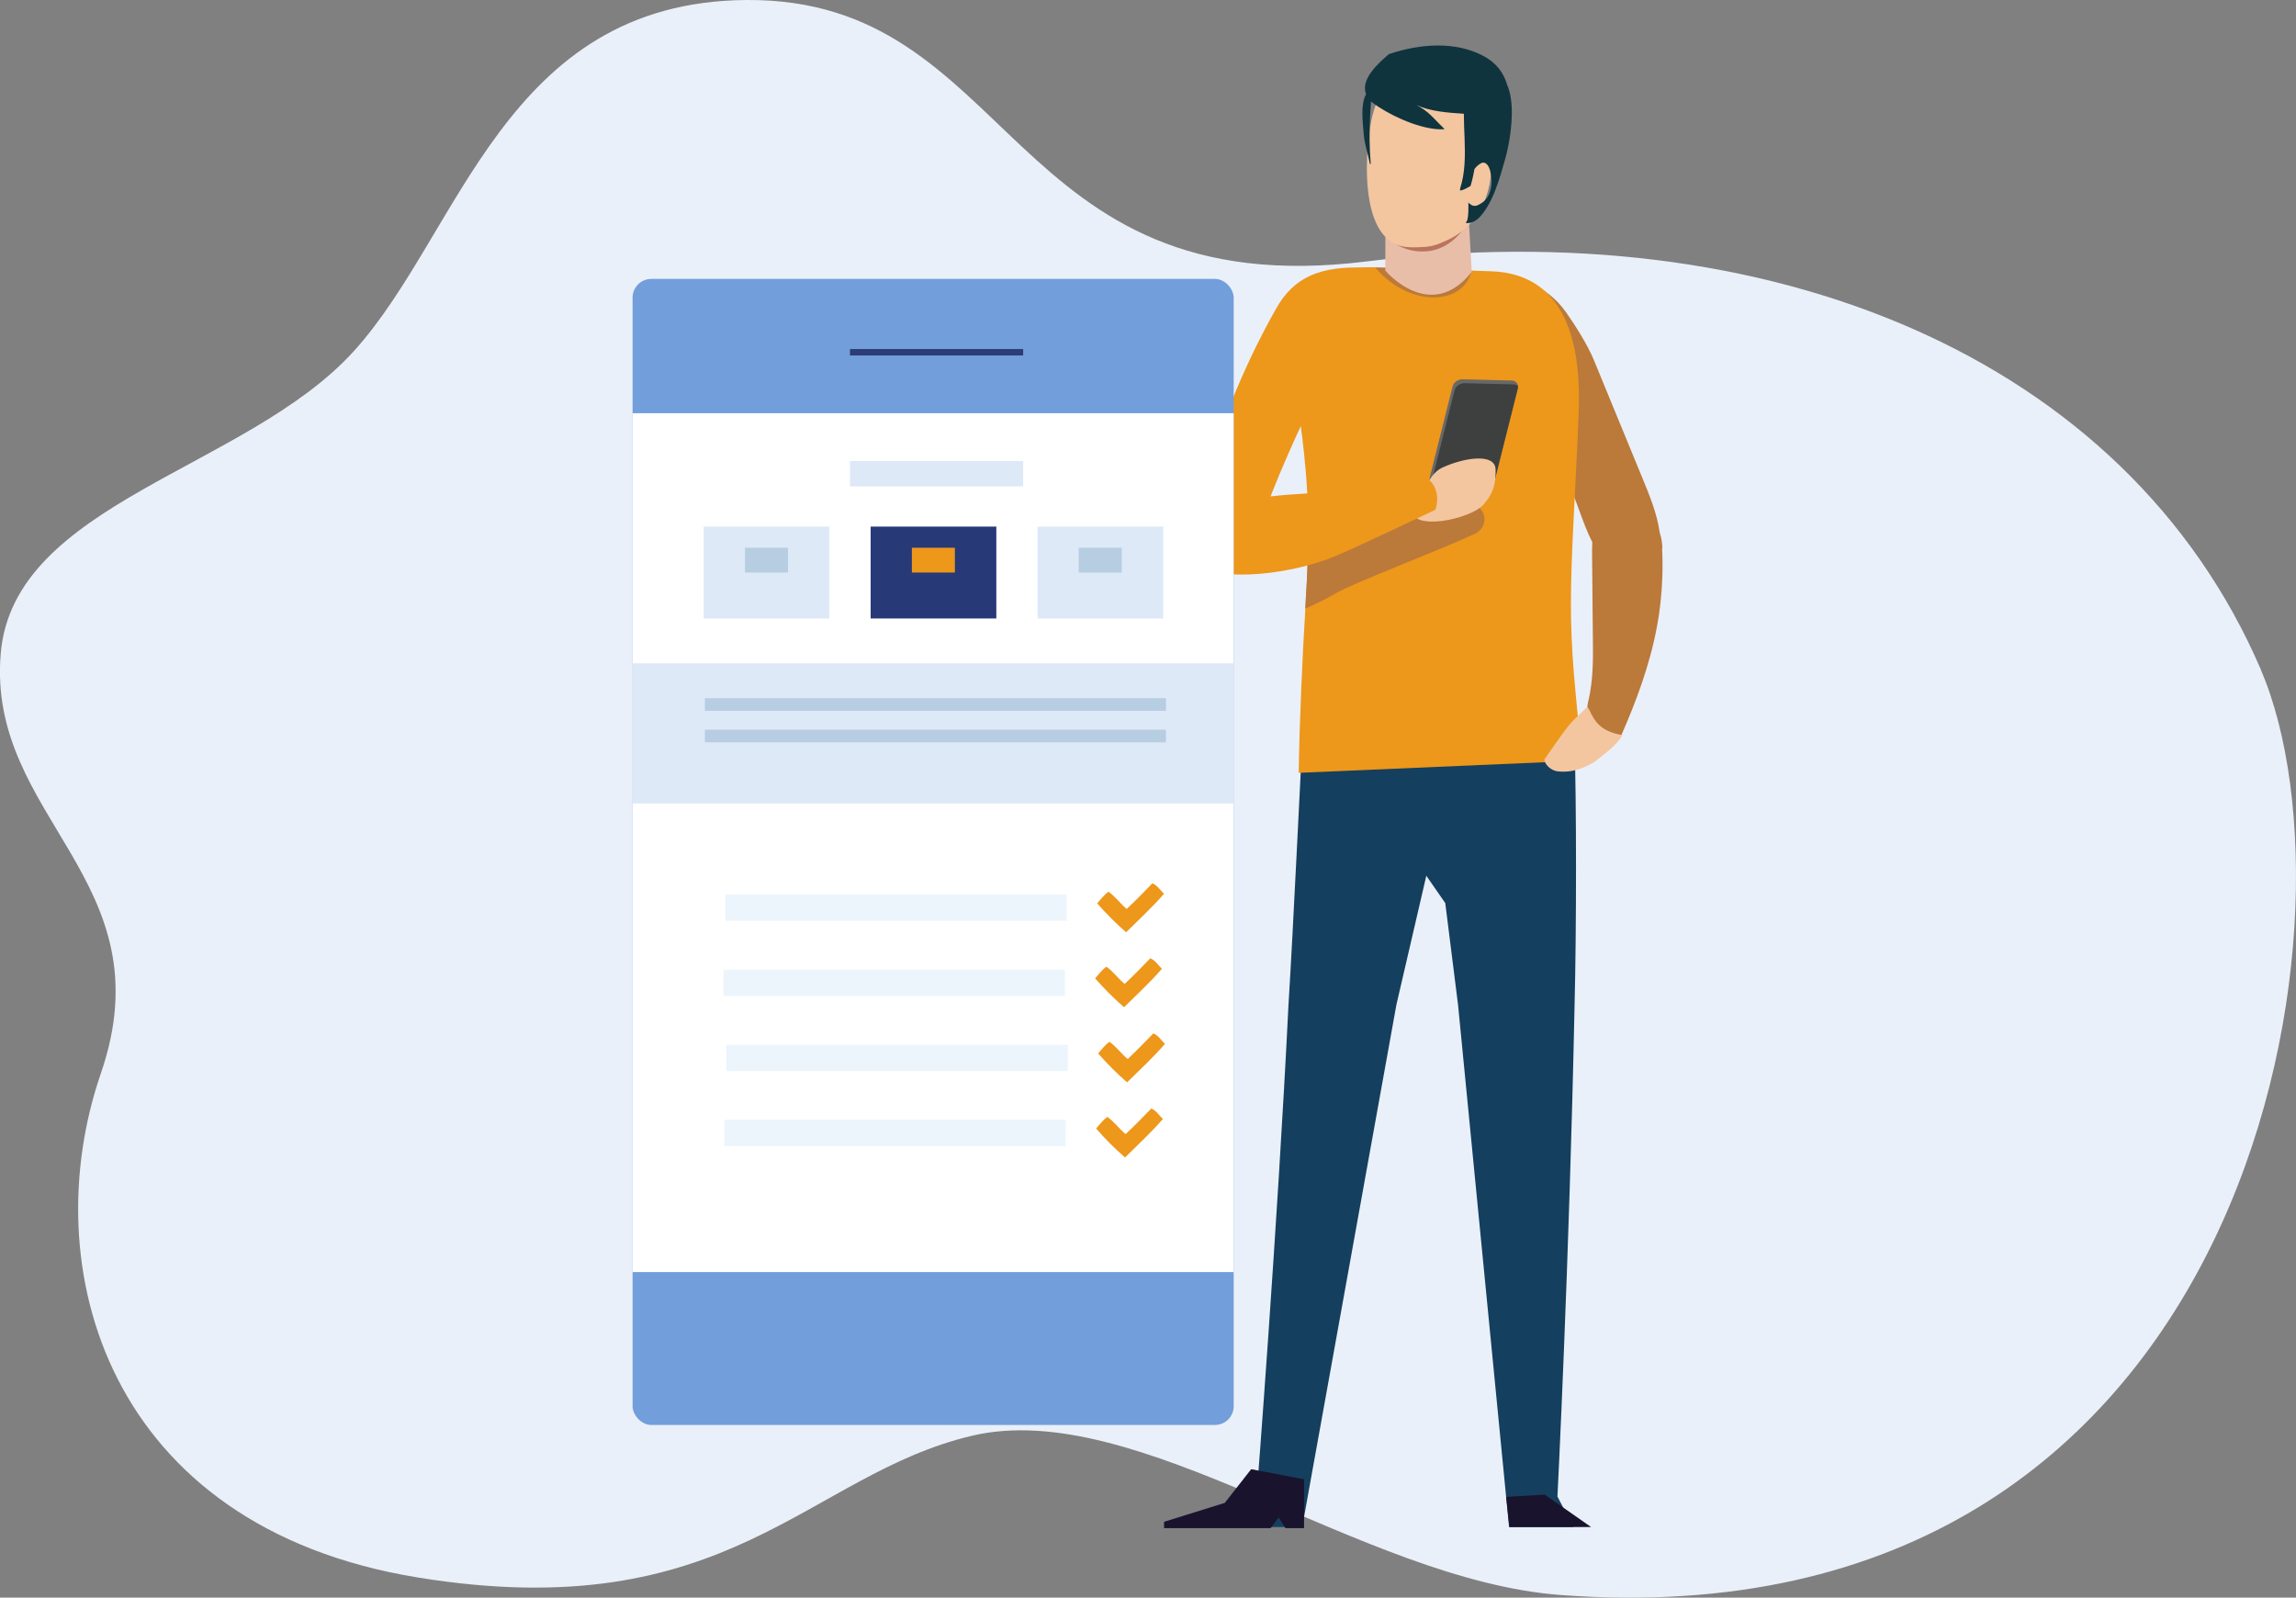<?xml version="1.0" encoding="UTF-8"?>
<svg id="_レイヤー_2" data-name="レイヤー 2" xmlns="http://www.w3.org/2000/svg" width="188.92" height="131.46" viewBox="0 0 188.92 131.46">
  <rect x="0" y="0" width="188.92" height="131.46" fill="#808080" stroke="none"/>
  <g id="_レイヤー_1-2" data-name="レイヤー 1">
    <g>
      <path d="M186.03,55.12c8.84,20.55-.51,80.41-57.64,76.12-16.39-1.23-34.77-16.29-48.38-13.11-13.61,3.19-20.02,15.84-45.63,11.67-25.61-4.17-31.56-25.57-26.08-41.48C13.77,72.41-1.09,67.34.06,53.77c1.05-12.41,20.21-15.14,29.04-24.86C37.93,19.19,41.48.17,61.39,0c22.18-.18,21.33,25.21,51.07,21.51,32.86-4.09,62.43,7.68,73.58,33.61Z" style="fill: #eaf0f9;"/>
      <g>
        <path d="M117.37,68.05c-.09,0-.18-.06-.2-.16l-1.42-5.42c-.03-.11.04-.23.15-.26.11-.03.23.04.26.15l1.42,5.42c.03.11-.04.23-.15.26-.02,0-.04,0-.05,0Z" style="fill: #49478a;"/>
        <path d="M129.53,60.53l-22.32-.67c-.23,4.31-.78,16.21-1.19,22.81-.91,18.46-2.61,40.22-2.61,40.22l-2.54,2.76h6.28s7.75-42.98,7.75-42.98l2.46-10.61,1.56,2.25,1.05,8.36,4.2,42.98h5.29s-1.31-2.51-1.31-2.51c0,0,.97-19.08,1.41-40.47.15-5.79.17-16.75-.02-22.14Z" style="fill: #153f5e;"/>
        <path d="M136.79,45.11c-.02-.4-.08-.86-.23-1.31-.21-1.52-.81-2.99-1.41-4.44-1.33-3.24-2.66-6.48-4-9.73-.51-1.23-1.49-2.8-2.28-3.92-1.67-2.36-4.16-3.14-7.29-3.13-1.46,0,2.43,6.16,3.36,7.67,1.37,2.22,1.82,4.93,3.96,9.13.71,1.41,1.28,3.59,2.12,5.24-.02.3-.02.61-.02.91.02,2.17.04,4.34.06,6.52.02,1.96.08,3.8-.39,5.71-.19.77.09,1.58.78,2.14,1.03.84,1.88.77,1.88.77,1.3-2.94,2.42-5.96,3-9.07.13-.67.23-1.34.3-2.01.16-1.49.21-2.99.13-4.48Z" style="fill: #bb793a;"/>
        <path d="M130.09,62.59l-23.23,1c.06-4.28.34-10.23.55-13.52.02-.21.02-.41.03-.61.14-2.12.22-4.2.2-6.42,0-.22,0-.44,0-.66-.02-.87-.06-1.77-.13-2.7-.11-1.51-.27-3.11-.51-4.85-.34-2.43-1.78-5.85-1.41-7.72.47-2.27,2.39-4.03,4.75-4.75.86-.27,1.78-.4,2.71-.37l9.65.33c6.65.23,7.37,6.94,7.2,11.56-.13,3.66-.36,7.32-.52,10.98-.2,4.99-.18,7.49.29,12.45.13,1.44.4,3.8.43,5.27Z" style="fill: #ed971b;"/>
        <path d="M121.35,43.92c-2.93,1.37-9.98,4.04-11.41,4.88-.79.46-1.65.89-2.54,1.28.02-.21.02-.41.03-.61.14-2.12.22-4.2.2-6.42,2.86-.67,5.85-1.55,7.82-2.41.79-.34,3.61-1.96,4.15-1.05.4.69,1.26,1.48,2.05,2.12.77.62.61,1.79-.3,2.22Z" style="fill: #bb793a;"/>
        <path d="M124.9,31.75c0,.07,0,.13-.01.2l-1.87,7.44c-.09.35-.46.62-.82.61l-4.05-.1c-.13,0-.25-.05-.35-.11h0c-.14-.12-.21-.31-.15-.53l1.87-7.45c.08-.34.45-.61.81-.6l4.05.1c.29,0,.49.19.52.44Z" style="fill: #686868;"/>
        <path d="M124.9,31.75c0,.07,0,.13-.01.2l-1.87,7.44c-.09.35-.46.62-.82.61l-4.05-.1c-.13,0-.25-.05-.35-.11h0c-.01-.07,0-.14.01-.21l1.87-7.45c.08-.34.45-.61.82-.6l4.05.1c.14,0,.25.05.35.12Z" style="fill: #3d403f;"/>
        <path d="M118.69,38.47c-1.38.63-1.6,2.68-2.14,3.41-.66.88.68,1.17,2.14.98,1.3-.17,2.9-.74,3.42-1.39.44-.55,1-1.2.95-2.85-.04-1.35-2.56-.98-4.37-.15Z" style="fill: #f3c6a0;"/>
        <path d="M117.75,39.65c-.53-.63-1.09-.17-1.88.08-2.81.88-7.69.67-11.33,1.12.25-.61.48-1.19.69-1.71,2.15-5.12,3.42-7.28,4.24-9.12.77-1.71,4.29-7.95,2.85-8-3.67-.13-5.84.74-7.33,3.39-3.13,5.56-4.69,10.31-5.72,13.23-.67,1.89-1.53,3.1-1.66,4.93,0,.05,0,1.24,0,1.29-.04.87.1.48.53.98.04.09.08.18.13.27.95,1.77,7.33,1.43,11.61-.35,2.03-.85,8.22-3.81,8.22-3.81,0,0,.52-1.27-.35-2.31Z" style="fill: #ed971b;"/>
        <path d="M121.1,22.28c-.05.22-.13.42-.23.61-.5,1.01-1.61,1.63-3.07,1.58-1.68-.06-3.38-1-4.52-2.33-.04-.04-.08-.09-.12-.13l7.93.27Z" style="fill: #bb793a;"/>
        <path d="M113.99,17.14v5.13s3.71,4.39,7.11.1l-.3-5.23h-6.82Z" style="fill: #e8bea9;"/>
        <path d="M117.62,20.65c-.09.01-.18.02-.27.03-1.14.09-2.19-.26-3.05-1.01-.08-.07-.08-.19,0-.26.08-.08.2-.08.28-.02.78.68,1.73,1,2.76.92,1.08-.09,1.99-.63,2.73-1.62.06-.09.19-.11.27-.05.09.06.11.17.04.26-.74.99-1.69,1.59-2.76,1.76Z" style="fill: #ba745d;"/>
        <path d="M112.61,11.31c-.45,4.18.06,8.71,3.1,9.01,3.16.31,6.5-1.64,6.95-5.83s-1.63-8.14-4.64-8.83c-3.01-.69-4.96,1.46-5.4,5.65Z" style="fill: #f3c6a0;"/>
        <path d="M112.4,7.74c-.16-.43-.11-.94.23-1.51.07-.11.14-.23.24-.35.38-.53.94-1.02,1.44-1.45.02,0,.04,0,.05,0,2.5-.84,5.39-1.04,7.65.15,1.11.57,1.72,1.42,2,2.4.59,1.32.41,3.45.09,5.05-.09.44-.18.83-.28,1.16-.44,1.54-1,3.62-2.17,4.78-.24.21-.63.43-.99.38-.02,0-.04,0-.05-.01.04-.07.08-.14.12-.22.12-.47.09-.99.09-1.45.18.17.32.26.48.27.16.01.33-.05.57-.21.62-.36.83-1.05.86-1.78,0-.19-.03-.51-.1-.82,0,0,0-.01,0-.01-.06-.22-.13-.43-.25-.56-.09-.11-.2-.18-.34-.18-.19,0-.52.26-.68.48-.01.02-.03.04-.04.06-.04.22-.08.44-.13.65-.05.25-.12.49-.19.73-.27.15-.55.34-.86.38v-.16c.43-1.33.42-2.73.37-4.13-.01-.34-.03-.68-.04-1.03-.01-.32-.02-.63-.02-.95v-.05c-1.36-.09-2.74-.19-3.91-.72.45.22.84.51,1.19.84.12.11.23.22.34.34.27.27.53.55.8.81-1.55.12-3.86-.81-5.43-1.83-.23-.15-.44-.3-.63-.45h0s0,.02,0,.02c-.03.36-.05.73-.07,1.1-.07,1.32-.07,2.69.05,4.02-.02,0-.05,0-.07,0-.06-.35-.16-.7-.24-1.04-.12-.47-.23-.93-.27-1.43-.07-.96-.29-2.39.2-3.29Z" style="fill: #0f343d;"/>
        <path d="M129.5,59.23s.21,0,0,0c.35-.33.73-.71,1.1-1.06.05.06.11.12.15.2.46.97.9,1.8,2.75,2.12-.31.51-.61.91-2.31,2.21-1.25.75-2.23.86-3.01.77-.63-.07-1.11-.64-1.1-.99.88-1.24,1.8-2.64,2.42-3.25Z" style="fill: #f3c6a0;"/>
        <polygon points="127.1 122.98 123.93 123.17 124.2 125.65 130.92 125.65 127.1 122.98" style="fill: #19132e;"/>
        <polygon points="95.78 125.74 104.55 125.74 105.21 124.86 105.77 125.74 107.3 125.74 107.3 121.72 102.95 120.89 100.78 123.66 95.78 125.22 95.78 125.74" style="fill: #19132e;"/>
      </g>
      <g>
        <rect x="52.05" y="22.95" width="49.46" height="94.3" rx="1.54" ry="1.54" style="fill: #729edb;"/>
        <rect x="52.05" y="34" width="49.46" height="70.67" style="fill: #fff;"/>
        <rect x="69.94" y="28.72" width="14.25" height=".53" style="fill: #2c3c77;"/>
        <g>
          <rect x="59.69" y="73.61" width="28.09" height="2.16" style="fill: #ecf5fc;"/>
          <path d="M95.77,73.55c-.97,1.12-2.06,2.12-3.11,3.16-.85-.74-1.64-1.53-2.38-2.38.29-.33.56-.69.92-.96.58.4.97.98,1.51,1.42.72-.68,1.42-1.39,2.11-2.11.43.18.65.58.96.87Z" style="fill: #ed971b;"/>
        </g>
        <rect x="52.05" y="54.58" width="49.46" height="11.53" style="fill: #dde9f7;"/>
        <rect x="69.94" y="37.93" width="14.25" height="2.09" style="fill: #dde9f7;"/>
        <rect x="71.64" y="43.33" width="10.34" height="7.56" style="fill: #273977;"/>
        <g>
          <rect x="57.9" y="43.33" width="10.34" height="7.56" style="fill: #dde9f7;"/>
          <rect x="85.37" y="43.33" width="10.34" height="7.56" style="fill: #dde9f7;"/>
        </g>
        <g>
          <rect x="59.53" y="79.79" width="28.09" height="2.16" style="fill: #ecf5fc;"/>
          <path d="M95.6,79.72c-.97,1.12-2.06,2.12-3.11,3.16-.85-.74-1.64-1.53-2.38-2.38.29-.33.56-.69.92-.96.58.4.97.98,1.51,1.42.72-.68,1.42-1.39,2.11-2.11.43.18.65.58.96.87Z" style="fill: #ed971b;"/>
        </g>
        <g>
          <rect x="59.77" y="85.97" width="28.09" height="2.16" style="fill: #ecf5fc;"/>
          <path d="M95.85,85.9c-.97,1.12-2.06,2.12-3.11,3.16-.85-.74-1.64-1.53-2.38-2.38.29-.33.56-.69.92-.96.58.4.97.98,1.51,1.42.72-.68,1.42-1.39,2.11-2.11.43.18.65.58.96.87Z" style="fill: #ed971b;"/>
        </g>
        <g>
          <rect x="59.6" y="92.14" width="28.09" height="2.16" style="fill: #ecf5fc;"/>
          <path d="M95.68,92.08c-.97,1.12-2.06,2.12-3.11,3.16-.85-.74-1.64-1.53-2.38-2.38.29-.33.56-.69.92-.96.58.4.97.98,1.51,1.42.72-.68,1.42-1.39,2.11-2.11.43.18.65.58.96.87Z" style="fill: #ed971b;"/>
        </g>
        <rect x="75.03" y="45.07" width="3.54" height="2.04" style="fill: #ed971b;"/>
        <rect x="61.3" y="45.07" width="3.54" height="2.04" style="fill: #b7cde2;"/>
        <rect x="88.76" y="45.07" width="3.54" height="2.04" style="fill: #b7cde2;"/>
        <rect x="58" y="57.45" width="37.94" height="1.04" style="fill: #b7cde2;"/>
        <rect x="58" y="60.04" width="37.94" height="1.04" style="fill: #b7cde2;"/>
      </g>
    </g>
  </g>
</svg>